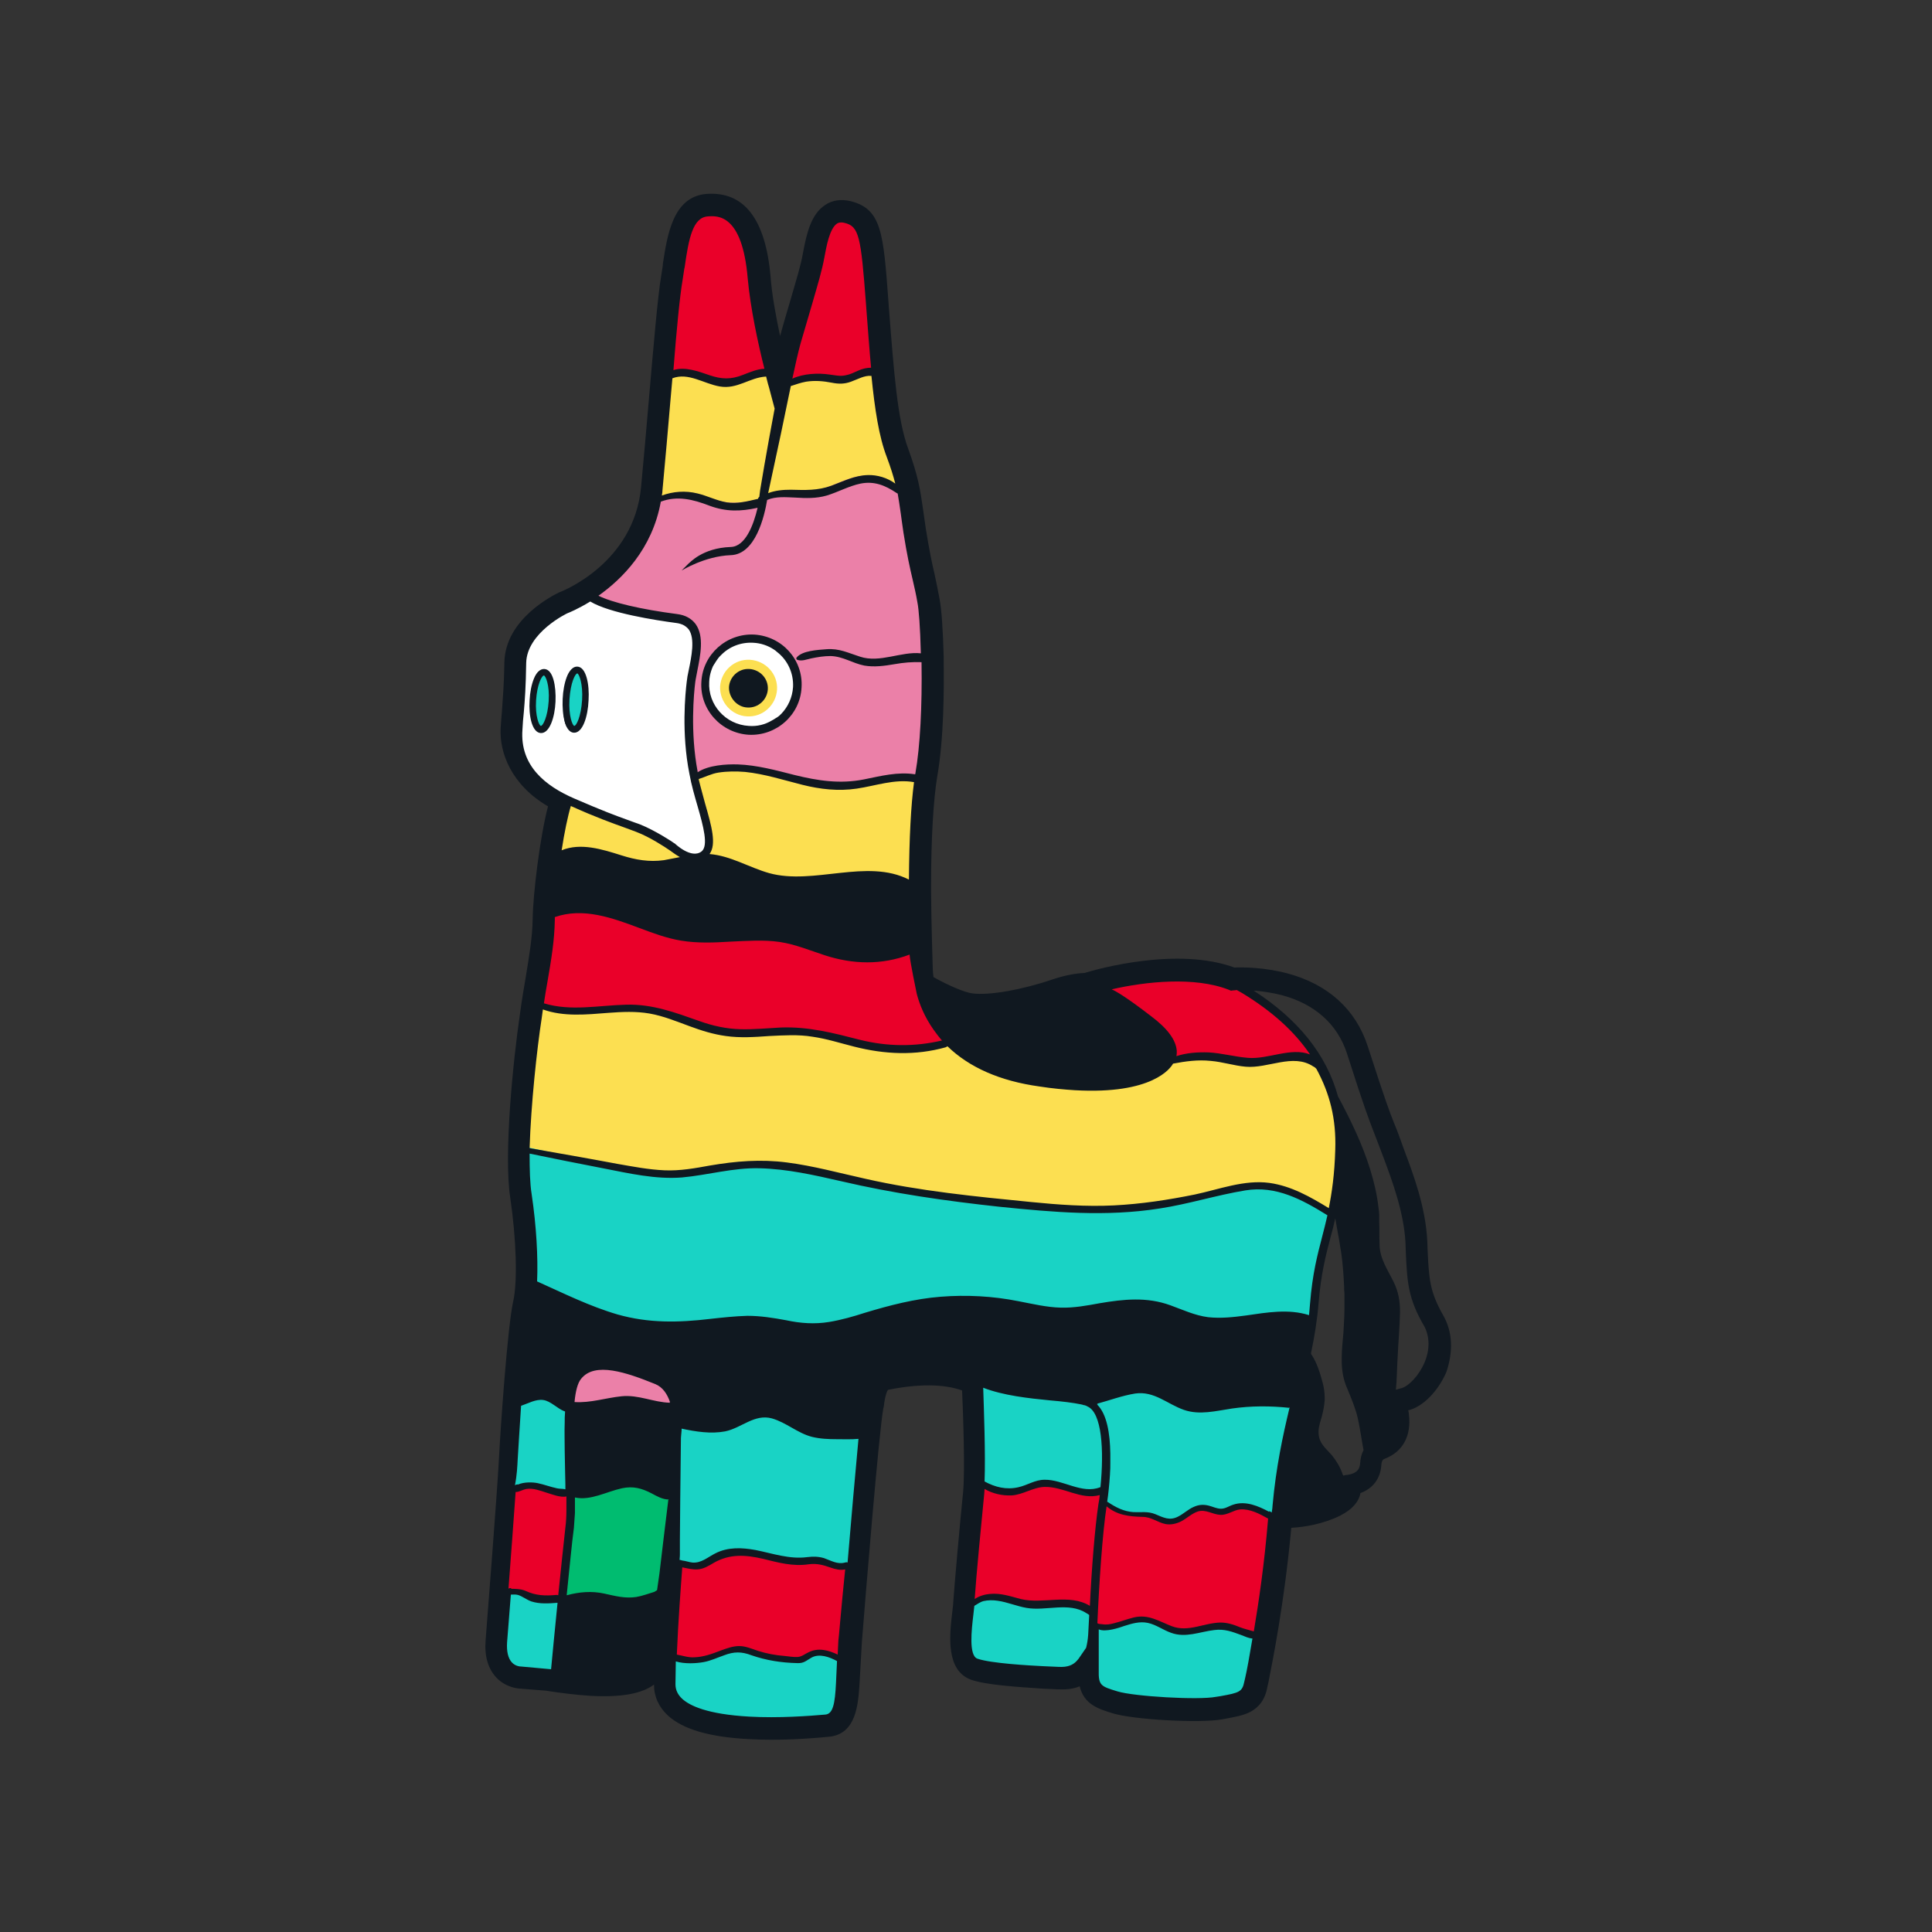 <?xml version="1.0" encoding="UTF-8"?>
<svg data-bbox="142.419 56.846 283.35 453.64" xmlns="http://www.w3.org/2000/svg" width="566.9" height="566.9" viewBox="0 0 566.9 566.9" data-type="color">
    <rect x="0" y="0" width="566.9" height="566.9" fill="#333333" stroke="none"/>
    <g>
        <path fill="#fcdf51" d="M224.5 258.1c14.1 4.1 31.3-5.2 44.6 2.6 0-11.1.4-22.9 1.6-31.7-6.3-1.4-12.5 1-18.7 2-5.7.9-11.4.1-16.9-1.2-6-1.5-11.9-3.5-18-4.2-2.8-.3-5.6-.3-8.3.2-2.2.4-4.1 1.5-6.2 2.1.6 2.7 1.3 5.3 2 7.9 2 7.2 3.6 13 1.3 16.2 6.5.5 12.2 4.3 18.6 6.1z" data-color="1"/>
        <path fill="#fcdf51" d="M260.8 134.1c-2.3-6.2-3.6-14.3-4.6-24.6h-.1c-2.5-.6-4.7.9-7 1.7-2 .7-3.8.7-5.9.3-2.7-.5-5.3-.8-8-.3-2 .3-3.8 1.1-5.7 1.7-2.9 14-5.7 30.8-6 32.6 2.2-.8 4.5-1.1 6.9-1 4.5.1 8.4.3 12.7-1.3 3.6-1.4 7.2-3.1 11.1-3.2 3.5-.1 7.1 1.1 9.6 3.6-.7-2.8-1.6-5.6-3-9.5z" data-color="1"/>
        <path fill="#fcdf51" d="M225.8 109.8c-.3.2-.5.1-.9.1-5.1.2-8.8 3.9-14.2 3-5.2-.9-10.3-4.9-15.5-2.1l-.6 6.6c-.8 8.8-1.6 18-2.4 27-.1.8-.2 1.6-.3 2.3 3.8-1.6 7.9-2 11.9-1 3 .7 5.8 2.2 8.8 2.7 3.2.5 6.4-.3 9.5-1h.1c0-.2.1-.3.3-.5 0 0 .1 0 .1-.1.1-.6.9-.8.9-1.3v-.5c0-.1.9-4.3 2-10.3.2-1.2.8-2.8 1-4.1.7-4.1 1.2-8.5 2.1-13.1-.1-.9-1.8-3.6-2.8-7.7z" data-color="1"/>
        <path fill="#eb80a8" d="M272.7 194.1l-.1-2.4c-.2-6.7-.6-12.6-1.1-15.4-.4-2.5-.9-4.6-1.4-6.8-.8-3.4-1.6-7.3-2.6-13.7-.3-2.2-.6-4-.8-5.7-.2-1.6-.5-2.6-.7-3.7-.1-.5-.2-1-.3-1.7l-.2-.9-1.2-.7c-.2-.1-.4-.2-.6-.4-2.9-1.9-7-3.9-12-2.9-2.1.4-4.1 1.2-6 2-1.4.6-2.7 1.1-4 1.5-2.7.8-5.5.7-8.6.5h-.5c-2.8-.2-6.1 2.5-8.5.8l-1 .4-.2 1.1v.3l-1.4.3c-5.1 1.2-8.7 1.1-12.9-.5-4.8-1.8-9.5-2.1-15.7.6l-1.6.7-.6-.8c-2.1 10.9-8.4 18.2-13.4 22.5-1.3 1.1-2.7 2.2-4.2 3.2l-2.6 1.8 2.8 1.6c4 2.3 13 4.5 24.8 6 1.8.2 3.1.9 4 2.1 2 2.8 1 8 .1 12.2-.2 1.2-.5 2.5-.6 3.5-.4 3.3-1.5 15 .8 26.9l.6 3.1 2.5-1.7c2-1.4 5.7-2.1 10.6-2 4.9.1 9.7 1.3 14.7 2.6l1.5.4c4.4 1.1 9 2.1 14 2.1 2.3 0 4.7-.2 7.2-.7.7-.1 1.4-.3 2.1-.4 4.5-.9 8.7-1.8 13-1l2 .4.4-2.3c1.2-7.9 1.9-20 1.7-32.9z" data-color="2"/>
        <path fill="#101820" d="M221.3 186.2c-8.1-.4-15.1 5.8-15.5 13.9-.5 8.1 5.8 15 13.9 15.5 8.1.4 15.1-5.8 15.5-13.9.5-8.1-5.7-15-13.9-15.5z" data-color="3"/>
        <path fill="#ffffff" d="M232.7 201.6c-.2 3.1-1.5 5.8-3.4 7.8-.4.4-.8.8-1.3 1.1-.2.1-.3.2-.5.3-.3.2-.6.4-1 .6-2 1.2-4.3 1.8-6.8 1.6-6.8-.4-12-6.2-11.6-12.9 0-.6.1-1.2.2-1.8.2-1 .5-1.9.9-2.8.1-.2.2-.3.3-.5.5-.8 1-1.6 1.6-2.3l.4-.4c2.4-2.5 5.8-3.9 9.5-3.7 2.2.1 4.3.8 6.1 2 .3.2.6.4.9.7 3.1 2.4 4.9 6.2 4.7 10.3z" data-color="4"/>
        <path fill="#ea0029" d="M335.1 297.8c5.3 3.9 8.1 7.7 8.3 11.1 0 .6 0 1.2-.1 1.7 3.3-1 6.9-1.3 10.4-1.1 4.3.2 8.5 1.4 12.8 1.7 6.4.5 13.8-3.5 20-1.1-5-7.3-12.3-13.8-21.9-19.5-12.6-7.4-33.4-4.1-43.7-1.8.4.2.8.3 1 .4 1 .2 4 1.7 13.2 8.6z" data-color="5"/>
        <path fill="#ea0029" d="M306.3 434.9c-3.4.1-6.3 2.5-9.8 2.7-3.1.1-6.3-.7-8.9-2.6 0 .7-.1 1.4-.1 1.9-.9 9-2.6 28.2-2.9 33.8 1.8-1.1 3.5-1.6 5.2-1.8 3.2-.3 6.4 0 9.5.8 6.8 1.8 15.3-1.1 21.5 2.9.6-11.5 1.6-25.2 2.7-32.4.1-.9.3-1.9.4-2.9-5.7 1.8-11.8-2.5-17.6-2.4z" data-color="5"/>
        <path fill="#19d3c5" d="M318.9 472.5c-5.2-3.5-12.1-.5-17.9-1.6-2.9-.5-5.7-1.7-8.7-2.2-1.4-.2-2.8-.2-4.2.1-1.4.4-2.3 1.2-3.6 1.8h-.1c-.1.7-.1 1.5-.2 2.3-.5 4.8-1.4 12.9 1.8 14.1 4.3 1.5 16.2 2.1 21.9 2.4 1 .1 1.9.1 2.6.1h.1c2.5.1 4.3-.4 5.7-1.7 1.8-1.7 3.5-4.5 3.9-8.8.1-2-.5-3.9-.4-6.2-.3.1-.5-.1-.9-.3z" data-color="6"/>
        <path fill="#19d3c5" d="M319.5 411.4c-.1-.1-.4-.2-.4-.2s-.5-.2-.8-.3c-.3 0-.5-.1-.8-.2-2.4-.6-5.8-1-9.5-1.4-6.6-.7-14.7-1.5-20.9-4.4.2 5.7.8 20.9.5 30.1.2 0 .3.1.5.2 3.2 2 6.8 3 10.5 2 2.7-.7 5-2.4 7.9-2.4 5.6-.1 11.3 4.8 16.7 2.5h.1c1.3-12 .6-24-3.8-25.9z" data-color="6"/>
        <path fill="#ea0029" d="M363.3 441.9c-2.1.2-3.8 1.8-5.9 1.7-2.3-.1-4.4-1.9-6.7-1.1-1.9.6-3.3 2.1-5 3-1.5.8-3 1.2-4.7.9-2.4-.5-4.2-2.2-6.8-2.3-4-.1-7.7-.6-10.8-3.3-1.2 8.2-2.2 23.8-2.8 36 .5.3.9.2 1.6.3 1.2.1 2.4.4 3.5.1 2-.5 3.4-1 5.4-1.5 4.4-1 7.9.2 11.9 1.8 4.8 1.9 9.5-1.1 14.4-1.1 2.1 0 4 .6 5.9 1.4 1.5.6 4.3 1 5.9 1.6 1.4-8.8 3.1-20.6 4.3-34.5-.2 0-1.4 0-1.6-.2-2.6-1.3-5.5-3-8.6-2.8z" data-color="5"/>
        <path fill="#19d3c5" d="M379.3 411.7c0 .1 0 .2-.1.3-2.1 8.8-4.2 18.8-5.3 30.6-.1.6-.1 1.2-.2 1.8v.3c-.3-.1-.5-.3-.8-.4-3.4-1.8-7.3-3.5-11.1-2.3-1.3.4-2.4 1.3-3.8 1.3-1.3 0-2.5-.6-3.8-1-1.7-.4-3.5.8-5.1 1.5-1.7.8-2.8 1-4.4 1.9-2.7 1.4-4.5.3-7-.8-2.3-.9-4.4-.5-6.8-.6-3-.2-4.9-2.3-8-3.2h-.1c.3-2.2.6-5.1.9-8.4v-.2c.1-1.1.1-2.2.1-3.3v-3c-.1-6.2-1-12.3-3.9-15.4l-.2-.2c3.9-1.1 7.8-2.5 11.8-3.2 5.8-.9 9.9 3.3 15.1 5.1 4.9 1.7 9.9.3 14.9-.5 6-.9 11.9-.9 17.8-.3z" data-color="6"/>
        <path fill="#19d3c5" d="M364 479.1c-2.7-1.1-5.2-2.1-8.1-1.7-4.3.6-8.4 2.4-12.7.9-2.3-.8-4.5-2.5-6.9-3-2.3-.5-4.9.5-7.2 1.2-1.5.5-6.2 2.2-8 .8 0 .7.2 1.8.2 2.4-.2 4.4-.2 8.1-.1 10.3v.1c-.1 5.1 1.1 5.4 6.1 7 5.1 1.6 23.9 2.6 29.3 1.6.5-.1.9-.2 1.3-.2 5.6-1 7-1.4 7.7-4.9.1-.4.2-.8.3-1.3.4-2.2 1.4-7.2 2.4-12.4-1.6-.1-3-.3-4.3-.8z" data-color="6"/>
        <path fill="#ea0029" d="M208.5 110.6c3.6 1.2 6.3 1.3 9.8-.1 2.3-.9 4.4-1.8 7-1.8h.2c-1.9-7.5-4.1-17.9-4.9-26.6-1.5-17.8-7.9-19.4-12.6-19-5.3.4-6.5 8.1-7.6 15.6-.2 1.2-.4 2.5-.6 3.7-.8 4.7-1.7 14.8-2.8 27.1 3.5-1.7 8-.1 11.5 1.1z" data-color="5"/>
        <path fill="#ea0029" d="M243 110.8c1.6.2 3.1.6 4.8.2 1.2-.3 2.3-.9 3.5-1.3 1.6-.6 3.1-1 4.7-.8-.5-5.3-.9-11.1-1.4-17.6l-.1-1.4c-1.5-20.3-1.8-24-6.7-25.1-1.1-.3-2.6.3-3.3.8-2.5 1.6-3.1 7.2-3.8 10.7-.7 3.9-1.9 7.8-3.6 13.7-1 3.2-2.1 6.9-3.3 11.5-.8 2.9-1.7 6.8-2.6 11 3.4-2 8.2-2.2 11.8-1.7z" data-color="5"/>
        <path fill="#ea0029" d="M182.7 295.2c7.8-.2 14.5 2.5 21.8 5.2 4 1.5 8.1 2.4 12.3 2.6 4 .1 8-.3 12-.5 8.3-.4 15.7 1.7 23.6 3.8 8.2 2.2 18.3 1.8 26.5-.3-.9-1.1-2.6-2.9-3.3-4.1-5.1-7.8-7.2-14.5-7.3-17.6 0-1.4-.1-3.1-.2-5.3-.1.1-.2.2-.3.2-8.5 3.5-17.2 3.4-25.8.4-4.4-1.5-8.8-3.5-13.5-4.2-4.9-.8-9.9-.4-14.8-.2-4.9.3-9.9.5-14.8-.3-4.3-.8-8.4-2.3-12.4-3.9-8.4-3.3-17.4-6.7-26.1-3.1v.5c-.1 6.4-1 12.3-2.2 19.7-.3 2-.7 4.1-1 6.4 8.4 3.1 17 1 25.5.7z" data-color="5"/>
        <path fill="#fcdf51" d="M193.7 345.9c4.5.2 8.9-.7 13.4-1.6 7.6-1.6 15-2.2 22.8-1.1 7.9 1.1 15.5 3.4 23.3 5.4 16 4 32.5 5.8 48.8 7.6 8.1.9 16.3 1.6 24.5 1.2 8.1-.4 16.1-1.7 24-3.6 7.2-1.7 14.7-4.9 22.1-3.8 6.4 1 12.1 4.6 17.5 8.3.9-5.1 2.5-11.6 2.8-19.8.3-10.1-2.4-17.9-6.4-26.1-.3-.4-.6-.7-1-.9-5.9-4.4-13.4.8-19.9.1-3.5-.4-6.8-1.6-10.3-2-3.8-.4-7.4.2-11.1.9v.1c-.8 1.5-6.1 10.3-29 8.8-3.1-.2-6.6-.6-10.5-1.2-11.6-1.9-20.7-6.4-27.1-13.3-.1.1-.3.3-.5.3-9 2.8-18.1 2.3-27.1-.3-4.1-1.2-7.6-1.4-11.8-2.1-4.2-.7-8.9-.5-13.2-.2-4.2.3-8.8.4-13.1-.2-3.7-.6-7-1.5-10.5-2.9-3.9-1.6-8.3-2.6-12.4-3.4-4-.8-8-.3-12.1 0-6.7.6-13.7 1-20-2l-.1.9c-1.4 11-3.2 28.9-3.5 43.2 8.9 1.7 17.8 3.6 26.7 5.4 4.3 1.1 9 2.1 13.7 2.3z" data-color="1"/>
        <path fill="#19d3c5" d="M166.2 438c-.9-.2-1.8-.2-2.7-.4-2-.5-4-1.2-6-1.6-1.5-.3-4.3-.4-6.2.4-.3.2-.7.3-.9.5.2-3.3.4-6.1.5-8.1.2-3.9.6-10.2 1.1-17 2.3-.8 4.6-2.1 7-1.8 2.4.3 4.5 2.7 6.7 3.5.1 0 .2.1.2.1 0 .1.3.1.3.2-.1 1 0 2.1 0 3.2-.1 2.8.3 5.8.3 8.9 0 1.9.1 3.9.2 5.9.1 1.7 0 3.5 0 5.1.1.3-.5.7-.5 1.1z" data-color="6"/>
        <path fill="#fcdf51" d="M188.2 243.9c-1.2-.5-2.4-1-3.8-1.5-4-1.6-9.5-3.7-17.8-8-1.1 3.8-2.2 9.9-3.1 16.5 6.3-3.4 13.5-.8 20 1.4 4.5 1.5 8.8 2.4 13.5 1.7 1.7-.3 3.4-.7 5.1-1-1.8-1.1-3.2-2.4-3.5-2.8-.9-.6-6.1-4.4-10.4-6.3z" data-color="1"/>
        <path fill="#19d3c5" d="M171.3 205.4c.3-5.2-1.2-8.2-1.8-8.4-.7.1-2.7 3-3 8.2s1.2 8.2 1.8 8.4c.8-.1 2.6-3 3-8.2z" data-color="6"/>
        <path fill="#19d3c5" d="M159.7 197.6c-.7 0-2.7 2.8-3 7.9-.3 5 1.2 8 1.9 8.1.7 0 2.7-2.8 3-7.9.3-5.1-1.2-8-1.9-8.1z" data-color="6"/>
        <path fill="#ffffff" d="M183.3 241.3c1.3.5 2.7 1.3 3.8 1.8 4.5 1.8 9.1 4.4 9.3 4.5l.8.9s6 4.2 8.9 1.8c2.1-1.6 1.4-8.7-.3-14.6-.9-3-1.9-6.4-2.5-9.7-2.3-12-.8-22.9-.4-26.2.1-1 .2-2.3.5-3.6.6-4.1 0-12.4.2-11.8-.8-1.1-4.2-2.5-5.9-2.8-6.3-.8-19.9-3.1-24.9-6.7-3.3 2-6.7 3.7-7.1 3.8-.7.4-12.6 6.2-12.7 15.4-.1 7.1-.5 11-.7 14.5-.1 1.7-.3 3.3-.4 5.1-.3 5.9 2.8 14.8 13.3 19.7 8.7 4.1 14.1 6.5 18.1 7.9zm-24.7-26.7c-2.6-.1-3.2-4.8-2.9-9.3s1.2-8.6 3.5-8.6c2.6 0 3.1 4.7 2.8 9.2-.1 4.6-.8 8.8-3.4 8.7zm6.8-9.5c.3-4.7 1-9 3.6-8.9s2.9 4.7 2.6 9.3c-.3 4.7-1.1 8.9-3.7 8.7-2.5 0-2.7-4.4-2.5-9.1z" data-color="4"/>
        <path fill="#19d3c5" d="M156.7 376.9c8 3.8 15.8 8 24.2 10.6 9.2 2.8 17.9 2.6 27.3 1.4 3.6-.5 7.3-.9 10.9-1 3.9-.1 7.6.6 11.4 1.4 4.3.9 8.4 1.3 12.7.5 3.6-.6 7.1-1.8 10.5-2.9 7.3-2.4 14.6-4.4 22.2-5.1 7.7-.7 15.4-.1 22.9 1.4 4.1.9 8.3 1.9 12.5 2 3.9.1 7.7-.7 11.5-1.4 7.1-1.4 13.8-2.1 20.7.6 3.7 1.4 7.2 3.3 11.2 3.8 3.7.5 7.5 0 11.2-.5 6.1-.9 12.5-2.1 18.5-.1l.3-3.6c.7-9.3 2.2-15.4 3.6-21.2.5-2.1 1-4.3 1.5-6.6-7.4-4.9-15.1-9.5-24.2-7.9-8.5 1.5-16.7 4.3-25.2 5.7-15.8 2.6-31.3 1.2-47.1-.6-15.7-1.7-31.2-4.1-46.6-8-7.9-2-15.8-3.9-24-4.1-7.8-.2-15.2 2.2-22.9 2.9-7.9.7-15.6-1.3-23.3-2.9-7.5-1.6-14.9-3.2-22.4-4.8-.1 5.1.1 9.7.6 13.1 1.4 10 1.9 19.7 1.6 27 .2.2.3.2.4.3z" data-color="6"/>
        <path fill="#eb80a8" d="M197.3 412.8c-5.2-.2-9.9-3-15.1-2.4-5.1.6-9.7 2.5-14.7 2.2.4-3.8 1-6.9 2-8.4 4.3-6.5 14.2-2.4 23.1 1.9 2.5 1.1 3.9 3.7 4.7 6.7z" data-color="2"/>
        <path fill="#19d3c5" d="M245.9 486.9c-2.2-1.2-5.2-2.5-7.6-1.1-1.6.9-2.2 1.7-4.2 1.6-4.5-.1-9.1-.8-13.4-2.3-2.9-1-5.1-1-8 0-2 .7-3.9 1.6-6 2-2.5.5-6.4.7-9.1-.4-.1 2.4-.1 4.7-.2 6.9 0 1.9.7 3.5 2.2 4.9 8.1 7.4 34.7 5.5 42.7 4.8h.1c2.9-.3 3.4-4.3 3.7-10l.3-6.2c0-.1-.2-.1-.5-.2z" data-color="6"/>
        <path fill="#00bc70" d="M196.9 438.9v.3l-1.5 12.7L194 463c0 .1-.3 2.2-.8 5.4l-.9.3c-1.9.6-3.8 1.3-5.8 1.6-3.6.6-6.8-.4-10.3-1.1-4-.9-8.1-.6-12 .6.8-8.4 1.7-16.8 2.3-21.6.2-1.4.3-3 .3-4.7v-5.2c5.1 1.1 10.2-1.9 15.1-3 3.6-.8 6.4.1 9.6 1.6 1.6.8 3.5 1.9 5.4 2z" data-color="7"/>
        <path fill="#ea0029" d="M167.1 442.5c0 2-.1 3.7-.3 5.2-.6 4.6-1.5 12.8-2.3 20.9-.2-.1-.4-.1-.6-.1-3.7.3-6.7.2-10.1-1.3-1.5-.6-3.5-.7-4.6-.6-.2 0-.3 0-.5.1-.2 0-.4.1-.5.2.7-9.5 1.7-21 2.3-29.7 1.2.1 2.2-.8 3.5-.9 2.2-.3 4.5.5 6.6 1.2 1.5.5 4.5 1.6 6.5 1.1v3.9z" data-color="5"/>
        <path fill="#19d3c5" d="M155.8 469.2c-1.8-.4-3.2-1.5-4.9-1.9-1.2-.3-2.7 0-3.4-.1-.2 0-.3 0-.4-.1-.6 6.1-1.1 11.2-1.4 13.8-.3 3 .4 5.2 2 6.5 1.8 1.5 3 2 3.1 2l1 .2.5-.1 11 1.3c.4-3 1.5-12.6 2.6-21.3-3.5.3-6.9.5-10.1-.3z" data-color="6"/>
        <path fill="#ea0029" d="M243 459.1c-2.3-.9-4-1.4-6.5-1-4.6.7-8.9-.6-13.4-1.8-5.2-1.3-9.8-1.7-14.5 1.3-1.4.9-2.9 1.9-4.6 2-1.7.1-3.6-.4-5.3-.8-.4 5.6-1.2 16.9-1.6 27.6 2 .3 3.9 1 5.9 1 2.8-.1 5.3-1.1 7.8-2.2 1.7-.7 3.5-1.4 5.4-1.4 2 0 3.7.8 5.5 1.5 2.5.9 5.2 1.3 7.8 1.6 1.3.1 2.7.4 3.9.3 1.3-.1 2.1-.9 3.2-1.5 3.1-1.6 6.4-.5 9.3 1.2l.8-4.8c.1-1 1.1-10.7 2-22.8-.1.1-1.1.1-1.2.2-1.3.5-2.9.2-4.5-.4z" data-color="5"/>
        <path fill="#19d3c5" d="M252.7 421.3c-1.1 10.3-2.4 25.4-3.4 38.2-.2-.2-.5-.3-.8-.2-2.3.6-4.3-.7-6.4-1.4-1.8-.6-3.3-.5-5.1-.3-5.6.7-10.7-1.2-16.1-2.2-4.1-.8-8.2 0-12 1.9-2.3 1.2-4.5 2.2-7.2 1.9-1.1-.1-2.1-.5-3.1-.6-.3 0-.6-.1-.9 0 .1-1 .1-1.5.1-1.6v-.1l.1-4.5.1-12.4.2-18.8v-.2c0-.3.1-1.2.2-2.4v-.6c4.4 1 9 1.7 13.4.8 5-1 9-5.5 14.4-4 4.4 1.3 7.8 4.5 12.3 5.7 2.5.7 5.1.7 7.7.7 2 .2 4.3.4 6.5.1z" data-color="6"/>
        <path fill="#fcdf51" d="M219.2 210.2c4.6.3 8.5-3.3 8.8-7.8.3-4.6-3.3-8.5-7.9-8.8-4.6-.3-8.5 3.3-8.8 7.8-.2 4.6 3.4 8.6 7.9 8.8z" data-color="1"/>
        <path fill="#101820" d="M219.3 207.6c3.2.2 5.8-2.3 6-5.3.2-3.2-2.3-5.8-5.4-6-3.2-.2-5.8 2.3-6 5.3-.1 3.1 2.4 5.9 5.4 6z" data-color="3"/>
        <path fill="#101820" d="M168.4 215c2.6.1 4.1-4.8 4.3-9.5.3-4.7-.7-9.8-3.3-9.9-2.6-.1-4.1 4.8-4.3 9.5s.7 9.8 3.3 9.9zm-1.3-9.8c.3-4.9 1.7-7.6 2.3-7.6.5.1 1.7 3 1.4 7.8-.3 4.9-1.7 7.6-2.3 7.6-.5-.1-1.7-2.9-1.4-7.8z" data-color="3"/>
        <path fill="#101820" d="M159.7 196.3c-2.6-.1-4.1 4.7-4.3 9.2-.3 4.5.7 9.5 3.3 9.6s4.1-4.7 4.3-9.2c.2-4.6-.7-9.5-3.3-9.6zm1.3 9.4c-.3 4.7-1.7 7.3-2.3 7.3-.5-.1-1.7-2.8-1.4-7.5s1.7-7.3 2.3-7.3c.5.1 1.7 2.8 1.4 7.5z" data-color="3"/>
        <path fill="#101820" d="M423.5 386c-4-7-4.2-10.8-4.6-19.1l-.1-2.8c-.5-9.9-4-19.3-6.9-27l-1-2.8c-.8-2.2-1.3-3.5-1.9-4.9-1.3-3.3-2.4-6.1-7.7-22.5-3.5-10.7-11.6-18.1-23.6-21.3-6.9-1.8-13-1.8-15.5-1.7-16.6-6.1-39.8.3-44 1.6-2.9.1-6.1.8-9.4 1.9-9.1 3.1-18.5 4.7-23.4 4.1-2.5-.3-7.4-2.5-11.5-4.8-.1-1-.2-1.9-.2-2.4-.1-3.4-.4-12.3-.5-22.7v-1.5c0-14.3.7-25.5 1.8-32.2 2-11.3 2-26 1.9-33.6v-1.7c-.2-7.3-.6-13.8-1.2-16.8-.5-2.6-.9-4.7-1.4-7-.8-3.4-1.6-7.2-2.6-13.4-.3-2.2-.6-4-.8-5.6-.9-6.3-1.5-10.1-4.4-18.1-3.2-8.6-4.2-22.5-5.7-41.7l-.1-1.4c-1.5-20.4-2-27.3-11.2-29.6-2.7-.6-5.2-.3-7.3 1.1-4.2 2.7-5.5 8.3-6.6 14.2-.6 3.5-1.8 7.3-3.5 13.2-.9 3.1-2 6.7-3.2 11.1-1.2-5.7-2.4-12-2.8-17.5-1.5-16.9-7.8-25-18.8-24.2-9.9.8-11.5 12.2-12.8 20.5v.4c-.2 1.1-.3 2.2-.5 3.2-1 6-2.2 20-3.6 36.2-.7 8.4-1.5 17.2-2.3 25.8-2.1 22.1-22.8 30.4-24 30.8-1.6.8-15.8 7.7-16.1 20.5-.1 6.9-.5 10.8-.7 14.1-.1 1.7-.3 3.3-.4 5.2-.4 7.2 3.1 16.7 13.9 23-2.4 9.2-4.4 25.7-4.5 33.1-.1 5.5-1 10.7-2.1 17.4-.5 3-1.1 6.4-1.6 10.2-2.1 14.3-4.8 41.5-2.9 54 1.8 12.2 2.2 24.7.9 30.5-1.7 7.5-3.8 38.2-4.2 46.3-.6 11.2-3.3 45-3.9 53.1-.4 4.7.7 8.4 3.1 11 2.9 3.1 6.7 3.3 7.2 3.3l7.5.6 1.2.2c2.8.4 7.1 1 11.7 1.3 9 .5 15.1-.6 18.7-3.3 0 3.5 1.4 6.6 4.1 9.1 4.4 4 12.1 6.3 23.7 6.9 8.7.5 17.5-.1 23.6-.7 8-.8 8.5-9.6 8.9-15.4l.7-12.4c1-12.7 5-61.6 6.3-68.6l.1-.3c.4-3.5 1-4.8 1.3-5.1h.1c8.8-1.8 16.4-1.7 21.6.2.3 6.6.9 23.5.3 29.8-.9 8.8-2.6 27.9-2.9 32.5 0 .8-.2 1.7-.3 2.9-.8 6.8-1.9 17 5.6 19.7 4.3 1.5 13.5 2.1 21 2.6l4.5.2c2.3.1 4.5-.1 6.3-.9 1.3 5.3 5.4 6.6 9.6 7.9 6 1.9 25.7 3 32.2 1.8l1.1-.2c2.6-.5 5.1-.9 7.2-2 2.4-1.3 4.3-3.4 5-7.4l.3-1.3c1.1-5.7 4.6-22.6 6.7-45.3 3.8-.2 9.4-1.1 14.4-3.6 3.9-2 5.5-4.4 5.9-6.6 3.6-1.3 5.8-4.2 6.1-8 .1-1.7.6-1.9 1.1-2.1 5.2-2 7.8-6.7 7-13 0-.4-.1-.8-.2-1.2h.1c4.2-1 8.7-5.6 11.1-11.2 2-5.9 1.9-11.7-.9-16.6zm-63-95.6l.7.3.7-.1c.2 0 .5 0 1-.1.5.3 1.1.6 1.6.9 8.7 5.3 15.3 11.2 19.9 18-5.6-2.2-12.3 1.5-18.2 1-3.9-.3-7.7-1.4-11.6-1.6-3.1-.1-6.4.1-9.4 1.1.1-.5.1-1 .1-1.5-.2-3.2-2.7-6.6-7.5-10.2-7.4-5.7-10.4-7.4-11.6-7.9 10-2.3 24.3-3.8 34.3.1zM234.9 100.8c1.3-4.5 2.4-8.2 3.4-11.6 1.7-5.9 2.9-9.8 3.6-13.7.6-3.2 1.5-8.4 3.7-9.9.3-.2 1-.5 2.2-.2 4.3 1 4.8 4 6.3 23.7l.1 1.4c.5 6.4.9 12.2 1.4 17.4-1.3 0-2.6.3-3.9.9-1.1.5-2.3 1.1-3.5 1.3-1.7.4-3.1 0-4.8-.2-3.4-.5-7.6-.3-10.9 1.2.9-4.3 1.7-7.7 2.4-10.3zm-5.7 26.2l2.8-13.5v-.2c1.5-.5 2.9-1 4.5-1.3 2.6-.4 5-.2 7.6.3 2 .4 3.7.4 5.6-.3 2-.7 3.9-1.9 6-1.7 1 9.9 2.2 17.8 4.5 23.8 1.2 3.2 1.9 5.5 2.5 7.8-2.3-1.7-5.3-2.6-8.1-2.5-3.8.1-7.1 1.8-10.6 3.1-4.1 1.5-7.8 1.3-12 1.2-2.3 0-4.5.2-6.6 1l3.8-17.7zm-28.9-44.9c.2-1.1.3-2.2.5-3.3l.1-.4c1.2-8.5 2.4-14.6 6.8-14.9 2.8-.2 10.1-.8 11.7 18.2.8 8.7 3 19 4.9 26.5-2.2.1-4.2 1-6.3 1.8-3.5 1.4-6.3 1.3-9.8.1-3.2-1.1-7.2-2.6-10.6-1.5.9-11.7 1.9-21.9 2.7-26.5zm-5.9 61.6c.8-8.7 1.6-17.4 2.3-25.9.2-2.3.4-4.6.6-6.8 4.7-1.8 9.2 1.6 13.9 2.4 5.1.9 8.7-2.6 13.5-2.9h.1c.3 1.1.5 2.1.8 3l1.7 6.4C225 132 223 144 223 144.1v.1c-.1.5-.1 1-.2 1.6 0 0-.1 0-.1.1-.2.1-.2.3-.3.5h-.1c-3 .7-6 1.5-9.1 1-2.9-.5-5.6-1.9-8.5-2.6-3.6-.9-7.2-.6-10.5.6.1-.5.2-1.1.2-1.7zm-.5 3.5c4.8-1.8 9.4-.7 14.3 1.2 4.9 1.8 9.1 1.7 14.1.6-1.2 5.1-3.6 11.4-7.9 11.5-8.4.3-12 4.7-12.3 4.8l-2.1 2.1c.1 0 6.7-4.2 14.4-4.5 7.3-.2 9.9-11.4 10.7-16.2 2.6-1.1 5.4-.8 8.2-.7 3.1.2 6.2.3 9.3-.6 3.3-1 6.5-2.8 9.9-3.5 4-.8 7.2.5 10.5 2.7.1.1.3.2.4.2.3 1.8.6 3.6.9 5.8.2 1.7.5 3.5.8 5.7 1 6.4 1.9 10.4 2.7 13.8.5 2.2 1 4.3 1.4 6.7.4 2 .8 7 1 14.9-5.8-.6-12 2.9-17.8 1-3.5-1.1-6.1-2.5-9.9-2.2-2.5.2-7.2.4-8.8 2.5-.1.2 0 .5.2.6 1.4.5 2.7-.1 4.1-.4 1.9-.4 3.8-.7 5.7-.7 3.7.1 6.4 2.1 9.9 2.8 2.9.5 5.9.1 8.8-.4 2.8-.5 5.3-.7 8-.6.2 12.8-.4 24.7-1.8 32.6 0 .1 0 .2-.1.3-5.1-.8-10 .5-15 1.5-7 1.4-13.5.4-20.4-1.3-5.5-1.4-11-2.9-16.6-3.1-3.4-.1-8.6.2-11.8 2.3v-.2c-2.2-11.6-1.1-23-.7-26.2.1-.9.4-2.1.6-3.3.9-4.6 2.1-10.2-.5-13.8-1.2-1.6-3-2.6-5.3-2.9-10.8-1.4-19.2-3.4-23.2-5.4 6.8-4.8 15.8-13.6 18.3-27.6zm13 88.6c-.6-2.3-1.3-4.7-1.9-7.2 1.9-.6 3.8-1.6 5.8-1.9 2.6-.4 5.2-.4 7.8-.2 5.8.6 11.3 2.4 16.9 3.8 5.2 1.3 10.5 1.9 15.9 1.1 5.5-.8 11.1-2.9 16.8-1.9-.9 6.8-1.4 16.3-1.5 28.6-12.3-6.3-28 1.7-41-1.9-6-1.7-11.3-5.1-17.5-5.6 2.1-2.9.6-8.2-1.3-14.8zm-53.6-21.7c.1-1.8.2-3.4.4-5.1.3-3.5.6-7.4.7-14.5.2-8.9 12.1-14.6 12.2-14.6.3-.1 3-1.2 6.6-3.4 5.6 3.4 19.2 5.5 25.2 6.3 1.7.2 2.9.9 3.7 1.9 1.9 2.7.8 8 0 11.9-.3 1.3-.5 2.5-.6 3.5-.4 3.3-1.6 15 .8 27 .6 3.3 1.5 6.4 2.4 9.5 1.7 5.9 3.2 11.5 1.2 13.2-3 2.4-7.8-2.2-7.9-2.3l-.2-.1c-.2-.2-5.5-3.7-10-5.5-1.1-.4-2.3-.8-3.6-1.3-3.6-1.3-7.4-2.7-15.7-6.3s-16-9.5-15.2-20.2zm46.2 37.4c-1.6.3-3.1.6-4.7.9-4.3.6-8.3-.1-12.4-1.4-5.7-1.8-12-3.8-17.6-1.5.8-5.2 1.8-10 2.7-13 7.3 3.3 12.1 5 15.7 6.3 1.3.5 2.5.9 3.5 1.3 4 1.5 8.8 4.7 9.5 5.2.4.2 1.7 1.3 3.3 2.2zm-38.9 36.8c1.2-6.9 2.1-12.4 2.2-18.4v-.8c8.3-2.9 16.8.2 24.8 3.2 4 1.5 8 3 12.2 3.7 4.8.8 9.7.6 14.5.3 4.8-.2 9.7-.6 14.5.1 4.6.7 8.9 2.5 13.2 3.9 8.3 2.7 16.7 2.9 24.9-.2.1 2 2.1 11.5 2.1 11.5.8 3.1 2.3 6.8 4.9 10.5.8 1.1 1.6 2.2 2.5 3.2-8 1.9-16.1 1.8-24.1-.2-7.8-2-15-3.9-23.2-3.6-3.9.2-7.9.6-11.8.5-4.2-.1-8.2-1-12.1-2.4-7.1-2.5-13.7-5-21.4-4.8-8.2.2-16.3 2-24.2-.4.3-2.2.7-4.3 1-6.1zm-1.6 10.1c.1-.8.2-1.5.3-2.2 6.1 2.2 12.8 1.5 19.2 1 4-.3 8.1-.5 12.1.2s7.9 2.3 11.7 3.7c3.5 1.3 7 2.4 10.7 2.9 4.2.6 8.5.3 12.7 0 4.2-.2 8.5-.5 12.7.2 4.2.6 8.2 1.9 12.2 2.9 9 2.3 18 2.7 26.9.2.2-.1.4-.2.5-.3 6.4 6.2 15.4 10.2 27 11.8 3.8.6 7.3.9 10.4 1.1 22.8 1.3 28.1-6.5 28.8-7.8 3.7-.7 7.3-1.2 11.1-.8 3.5.3 6.8 1.4 10.2 1.7 6.5.6 13.9-4 19.8-.1.4.2.7.4 1 .8 3.9 7.2 5.8 14.6 5.5 23.6-.2 7.3-1 12.7-1.9 17.2-5.4-3.3-11-6.5-17.4-7.4-7.4-1-14.8 1.9-21.9 3.4-7.9 1.6-15.8 2.8-23.8 3.2-8.1.4-16.3-.2-24.3-1-16.2-1.6-32.6-3.2-48.5-6.8-7.7-1.7-15.3-3.8-23.1-4.8-7.7-1-15-.4-22.6.9-4.4.8-8.8 1.6-13.3 1.4-4.7-.2-9.3-1.1-13.9-1.9-8.5-1.6-17.1-3.1-25.7-4.6.4-12.8 2.1-28.8 3.6-38.5zm-7.1 129.9c.2-3.6.6-9.4 1-15.8 2.1-.7 4.3-2 6.5-1.7s4.1 2.5 6.2 3.3c.1 0 .2 0 .2.1v.2c-.1 1-.1 2-.1 3-.1 2.6 0 5.4 0 8.2 0 1.8.1 3.6.1 5.4 0 1.6.1 3.1.1 4.6v1.4c-.8-.2-1.7-.1-2.5-.3-1.9-.4-3.7-1.1-5.6-1.5-1.4-.3-4-.4-5.8.4 0-.1-.6 0-.9.2.6-3 .7-5.6.8-7.5zm9.8 61.5l-8.8-.8c-.1 0-1.6 0-2.7-1.2s-1.6-3.2-1.4-6c.2-2.6.6-7.7 1.1-13.9.6 0 1.4-.1 2.1.1 1.3.4 2.5 1.4 3.9 1.9 2.5.8 5.1.6 7.7.4-.8 8.2-1.6 16-1.9 19.5zm4.5-46.8c0 2-.1 3.7-.3 5.2-.5 4.4-1.3 12.2-2.1 19.9-.2-.1-.4-.1-.6-.1-3.3.3-6 .2-9-1.2-1.4-.6-3.2-.6-4.2-.6v-.2h-.4c-.2 0-.3.1-.4.2.7-9 1.5-20 2.1-28.4 1.1 0 2-.7 3.2-.9 2-.3 4 .5 5.9 1.1 1.4.4 4 1.5 5.8 1.1v3.9zm29.9-2.9l-1.4 11.5-1.2 10.1c0 .1-.3 2-.7 4.9l-.8.5c-1.7.5-3.5 1.2-5.3 1.5-3.3.5-6.2-.3-9.4-1-3.6-.8-7.4-.5-11 .5v-.2c.8-7.6 1.5-15.2 2.1-19.6.1-1.3.2-2.7.3-4.3v-4.6c4.6 1 9.2-1.7 13.8-2.7 3.3-.7 5.8 0 8.7 1.5 1.5.8 3.2 1.8 5 1.8v.1h-.1zm.5-28.5c-4.8-.1-9.2-2.4-14.2-1.9-4.8.5-9.1 2-13.8 1.7v-.2c.3-3 .9-5.4 1.9-6.6 4-5.1 13.3-1.9 21.7 1.5 2.3.9 3.6 3 4.4 5.3h-.1c0 .1 0 .1.1.2zm48.7 82.3c-.3 6.1-.9 9-3.1 9.2-4.6.4-13.7 1.1-22.4.6-12.3-.7-17.4-3.2-19.6-5.2-1.3-1.2-2-2.6-2-4.3 0-2.1.1-4.4.1-6.7 2.6.8 6 .6 8.2.2 2.1-.4 4-1.3 6-2 2.9-1.1 5.1-1.1 8 0 4.3 1.5 8.8 2.2 13.4 2.3 2 .1 2.6-.7 4.2-1.6 2.3-1.3 5.3-.2 7.5 1l-.3 6.5zm.7-12.5l-.2 4.1c-2.7-1.3-5.7-2.1-8.5-.7-1.1.5-2 1.3-3.2 1.4-1.3.1-2.7-.2-3.9-.3-2.7-.2-5.3-.7-7.8-1.5-1.8-.6-3.6-1.4-5.5-1.4s-3.7.7-5.4 1.3c-2.6 1-5 1.9-7.8 2-1.8.1-3.4-.5-5.1-.8.4-9.8 1.2-20.2 1.6-25.6 1.5.3 3 .7 4.5.6 1.7-.1 3.2-1 4.7-1.9 4.7-2.7 9.3-2.4 14.5-1.2 4.4 1.1 8.8 2.3 13.4 1.6 2.5-.3 4.2.2 6.5 1 1.4.5 2.8.8 4.2.5-1.2 11.6-1.9 20.6-2 20.9zm2.7-22.9c-.2-.2-.8 0-.8 0-2.2.6-4.1-.6-6.1-1.3-1.7-.5-3.2-.5-4.9-.3-5.3.7-10.2-1.1-15.3-2.1-3.9-.7-8-.9-11.7 1-2.2 1.1-4.1 2.9-6.7 2.7-1-.1-2-.5-3-.6-.7-.2-.3-.1-.8-.2.1-.9.1-1.5.1-1.5v-4.3l.1-11.8.2-17.8v-.3c0-.3.1-1.1.2-2.3v-.5c4.2.9 8.6 1.6 12.8.8 4.8-1 8.6-5.2 13.7-3.8 4.2 1.2 7.5 4.3 11.7 5.4 2.4.6 4.9.7 7.3.7 2.1 0 4.3.1 6.4-.1-.9 9.8-2.2 24.2-3.2 36.3zm70.6 21.2c-.1 1.4-.3 2.6-.6 3.8l-2.2 3.2c-.3.4-.6.7-.9 1-.8.7-2.1 1.6-5.1 1.4l-4.5-.2c-3.8-.2-15.2-.8-19.2-2.2-2.6-.9-1.7-8.6-1.2-12.8.1-1 .2-2 .3-2.7.9-.5 1.6-1.1 2.7-1.4 1.3-.3 2.8-.3 4.1-.1 2.9.4 5.6 1.6 8.5 2.1 5.7 1 12.4-1.8 17.5 1.5.3.2.6.3.9.6-.1 2.2-.2 3.8-.3 5.8zm-19.8-10.5c-3-.8-5.9-1.8-9-1.5-1.4.1-3.2.6-4.5 1.5.4-6.2 2-22.8 2.8-30.9 0-.4.1-.9.1-1.4 2.4 1.4 5.2 2 7.9 1.9 3.4-.2 6.3-2.4 9.7-2.5 5.7-.1 10.6 3.9 16.2 2.4-.1.9-.2 1.8-.4 2.7-1 6.7-2 18.9-2.5 29.8-6.1-3.7-13.7-.4-20.3-2zm-11-62c5.9 2.3 13.4 3.1 19.5 3.7 3.6.3 6.9.7 9.3 1.2.3.1.5.1.7.2.3 0 .7.2.7.2s.3.1.4.2c4.2 1.8 4.9 12.7 3.8 23.7h-.1c-5.3 2.1-10.9-2.3-16.3-2.2-2.8 0-5 1.6-7.7 2.2-3.5.8-6.8 0-9.9-1.7.3-8.1-.2-21.3-.4-27.5zm76.9 85l-.3 1.3c-.6 2.9-1.4 3.2-7 4.2l-1.3.2c-5.1 1-24-.1-28.9-1.6s-5.6-1.7-5.5-6.3v-11.9c2 .9 6.1-.5 7.5-1 2.2-.7 4.5-1.4 6.9-.9s4.5 2.1 6.8 2.9c4.3 1.6 8.4-.3 12.7-.8 3-.4 5.3.5 8 1.5 1 .4 2.1.9 3.2 1-.9 5.4-1.6 9.2-2.1 11.4zm2.5-13.5c-1.3-.4-2.7-.7-4-1.2-1.9-.8-3.8-1.4-5.8-1.4-4.8.1-9.4 2.9-14.2 1.1-3.9-1.5-6.9-3.6-11.2-2.6-2 .5-3.8 1.2-5.8 1.7-1.1.3-2.2.5-3.4.3-.7-.1-1 0-1.5-.3.5-11.6 1.5-26.5 2.7-34.3 3.1 2.6 6.6 3 10.6 3.1 2.5 0 4.3 1.6 6.7 2.1 1.6.3 3.2-.1 4.6-.8 1.7-.9 3.1-2.3 4.9-2.9 2.3-.7 4.3.9 6.6 1 2.1.1 3.8-1.4 5.8-1.6 2.9-.2 5.7 1.3 8.2 2.7-1.1 13.4-2.8 24.8-4.2 33.1zm10.5-65.7c-2 8.3-4 17.6-5 28.8 0 .5-.1 1.1-.2 1.7v.3c-.2-.1-.5-.3-.8-.4v.2c-3.2-1.7-6.9-3.3-10.5-2.1-1.3.4-2.3 1.2-3.6 1.2-1.3 0-2.4-.6-3.6-.9-1.6-.4-3-.3-4.5.4-1.6.7-2.9 2-4.5 2.8-2.5 1.3-4.3.3-6.7-.7-2.2-.9-4.2-.5-6.4-.6-2.9-.2-5.2-1.4-7.6-3h-.1v-.2c.3-2 .6-4.8.8-7.9v-.2c.1-1 .1-2 .1-3.1v-2.8c-.1-5.9-1-11.6-3.9-14.4h.2c0-.1-.1-.1-.2-.2 3.7-1 7.4-2.4 11.2-3 5.6-.8 9.4 3.1 14.3 4.8 4.6 1.6 9.4.3 14.1-.4 5.6-.8 11.2-.8 16.8-.2.1-.3 0-.2.1-.1-.1 0 0 0 0 0zm5.7-27.1c-6-1.9-12.3-.8-18.5.1-3.7.5-7.4.9-11.1.5-3.9-.5-7.5-2.2-11.1-3.5-6.9-2.5-13.6-1.8-20.7-.6-3.8.7-7.6 1.4-11.4 1.3-4.2-.1-8.3-1.1-12.5-1.9-7.5-1.5-15.2-1.9-22.8-1.3-7.6.6-14.9 2.5-22.2 4.7-3.4 1.1-6.9 2.1-10.5 2.7-4.3.7-8.4.4-12.6-.5-3.8-.7-7.5-1.3-11.4-1.3-3.6.1-7.3.5-10.9.9-9.3 1.1-18 1.3-27.2-1.3-8.2-2.4-15.8-6.2-23.6-9.7.3-7-.2-16.2-1.6-25.6-.5-3.1-.6-7.2-.6-11.9 7.2 1.5 14.3 2.9 21.5 4.3 7.7 1.5 15.4 3.3 23.2 2.7 7.7-.7 15-2.9 22.8-2.7 8.1.2 16 2 23.9 3.8 15.4 3.6 30.8 5.8 46.5 7.5 15.8 1.6 31.2 3 47 .5 8.5-1.3 16.6-3.9 25.1-5.3 9-1.5 16.7 2.7 24.1 7.3-.5 2.2-1 4.2-1.5 6.1-1.4 5.4-2.9 11-3.6 19.8-.1 1.1-.2 2.2-.3 3.4zm15 43.5c-.1 1.3-.6 3-4 3.4-.3 0-.6.1-.9.2-.1-.2-.2-.3-.3-.5v-.1c-.7-2-1.8-3.8-3.1-5.4-1.2-1.4-2.8-2.7-3.5-4.5-.3-.8-.4-1.5-.4-2.3v-.4c.1-1.5.6-2.9 1-4.3.4-1.6.7-3.1.8-4.7v-.6c0-1.5-.2-3-.6-4.5-.7-2.6-1.7-6-3.4-8.4v-.3c1-4.8 1.8-9.6 2.2-14.6.7-8.5 2.1-14 3.5-19.3.5-1.8 1-3.7 1.4-5.6.8 4.7 1.8 9.3 2.2 14 .2 2 .3 4 .4 6 0 .7 0 1.3.1 2v4.6c0 2.3-.2 4.6-.3 6.9-.2 2.5-.5 4.9-.5 7.2v1.8c.1 2.5.5 4.9 1.6 7.4 1.2 2.9 2.4 5.7 3.1 8.7.7 3.1 1.1 6.3 1.7 9.4-.6 1.1-.9 2.4-1 3.9zm18.9-29.6c-1.7 4-4.8 7-6.7 7.5-.6.2-1.2.3-1.7.5.3-3.2.3-6.4.5-9.5.2-4.4.6-8.8.7-13.1v-.4c0-3.1-.5-5.9-1.9-8.7-1.7-3.5-4-6.7-4.1-10.8v-.2c-.1-2.2 0-4.4-.1-6.6v-2c0-.7-.1-1.3-.2-2-.4-3.8-1.3-7.6-2.4-11.2-2.3-7.5-5.8-14.7-9.5-21.6-3.4-12.3-11.7-22.6-24.7-31h.5c2.2.2 4.9.6 7.7 1.3 9.7 2.6 16.3 8.5 19.1 17 5.3 16.6 6.5 19.5 7.8 22.9.5 1.3 1 2.6 1.8 4.7l1.1 2.9c2.7 7.2 6 16.2 6.5 25l.1 2.8c.4 8.8.6 13.7 5.5 22 1.5 3 1.6 6.7 0 10.5z" data-color="3"/>
    </g>
</svg>
